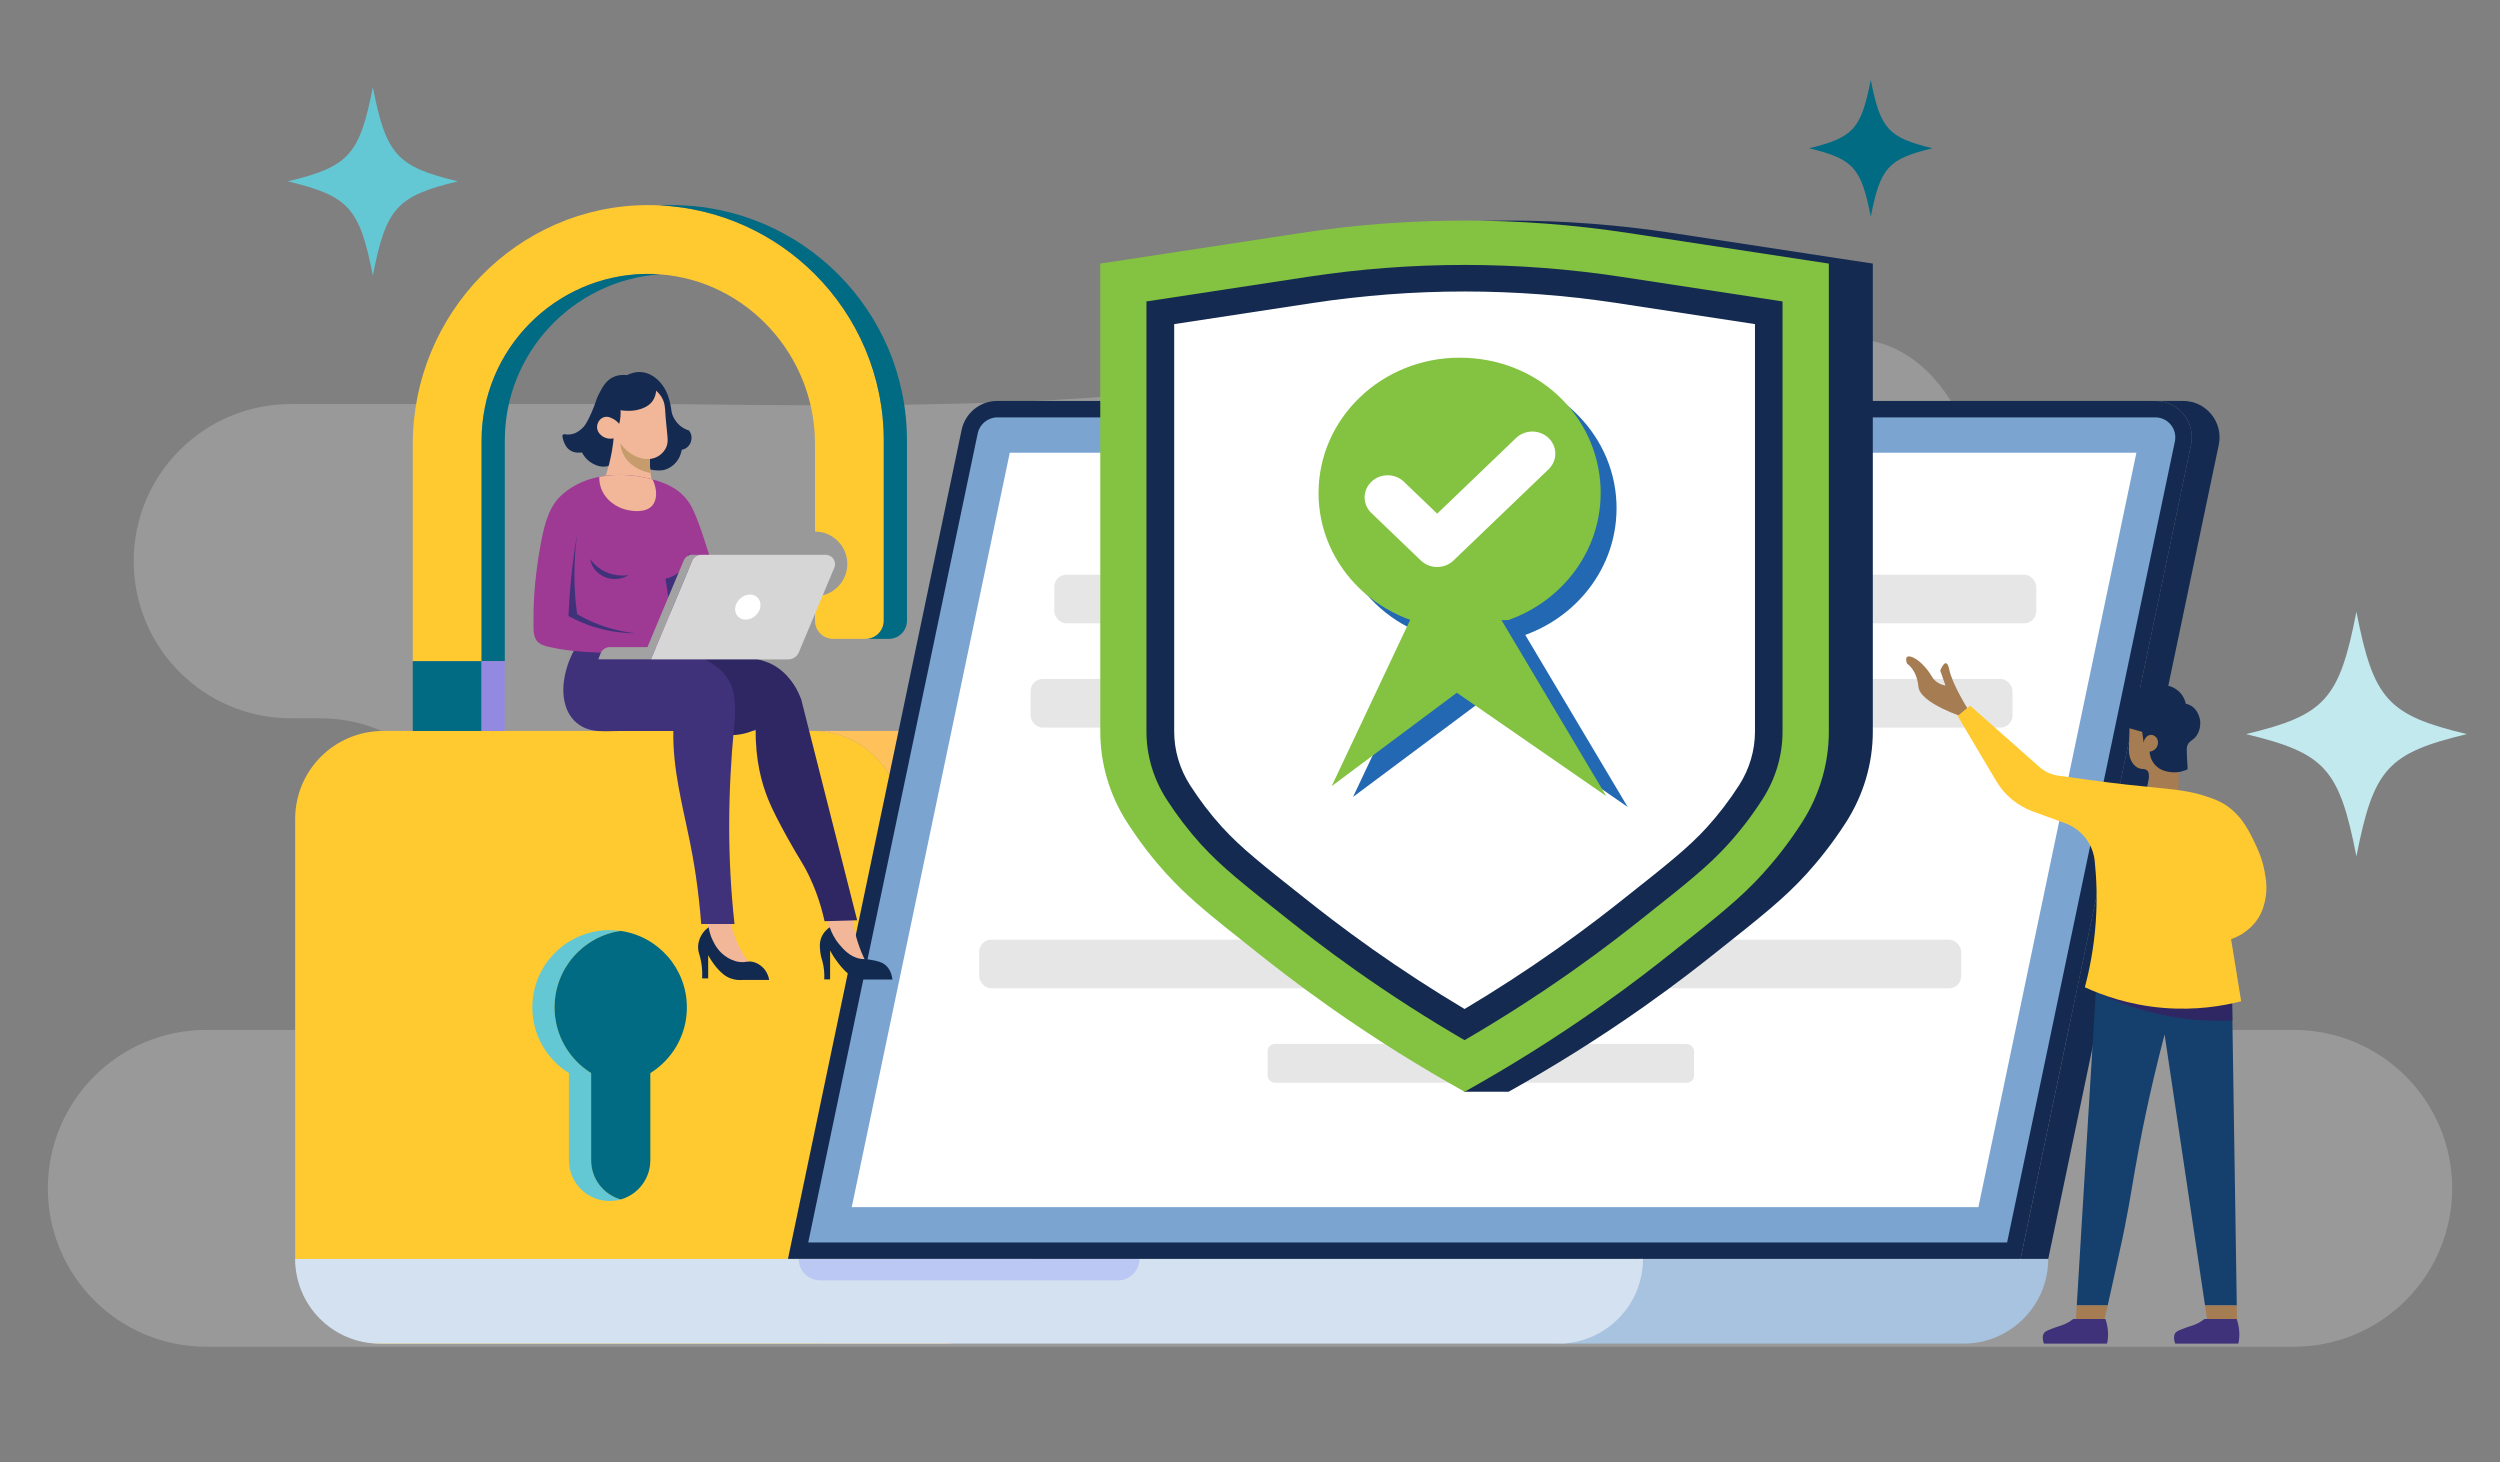 <?xml version="1.0" encoding="UTF-8"?>
<svg xmlns="http://www.w3.org/2000/svg" id="Layer_1" version="1.1" viewBox="0 0 977.82 572.01">
  <rect x="0" y="0" width="977.82" height="572.01" fill="#808080" stroke="none"/>
  <defs>
    <style>
      .st0 {
        fill: #ffc15a;
      }

      .st1 {
        fill: #2e2763;
      }

      .st2 {
        fill: #7ba4d1;
      }

      .st3 {
        fill: #d6d6d6;
      }

      .st4 {
        fill: #ffca30;
      }

      .st5 {
        fill: #2368b2;
      }

      .st6 {
        fill: #e6e6e6;
      }

      .st7 {
        fill: #a67c52;
      }

      .st8 {
        fill: #3f327a;
      }

      .st9 {
        fill: #a2a2a3;
      }

      .st10 {
        fill: #9489e0;
      }

      .st11 {
        fill: #d3e1f0;
      }

      .st12 {
        fill: #7a7dff;
        opacity: .25;
      }

      .st13 {
        opacity: .2;
      }

      .st13, .st14 {
        fill: #fff;
      }

      .st15 {
        fill: #a7c3e0;
      }

      .st16 {
        fill: #15406d;
      }

      .st17 {
        fill: #83c341;
      }

      .st18 {
        fill: #9e3a94;
      }

      .st19 {
        fill: #64c8d4;
      }

      .st20 {
        fill: #006b82;
      }

      .st21 {
        fill: #c69c6d;
      }

      .st22 {
        fill: #f2b699;
      }

      .st23 {
        fill: #122a4f;
      }

      .st24 {
        fill: #f2a222;
      }

      .st25 {
        fill: #142a50;
      }

      .st26 {
        fill: #c1e9ee;
      }
    </style>
  </defs>
  <g>
    <path class="st13" d="M566.48,219.49h0c0-33.94,27.51-61.45,61.45-61.45h76.5c34.22,0,50.93,80.55,50.93,46.33h20.39c0-34.22-18.57-71.99-52.79-71.99l-115.93,14.52c-34.22,0-14.83,12.13-14.83,46.35l-74.16-63.04c0,34.22-224.57,27.83-258.79,27.83H113.75c-33.94,0-61.45,27.51-61.45,61.45h0c0,33.94,27.51,61.45,61.45,61.45h11.44c33.66,0,60.94,27.29,60.94,60.94h0c0,33.66-27.29,60.95-60.94,60.95h-44.52c-34.22,0-61.96,27.74-61.96,61.96h0c0,34.22,27.74,61.96,61.96,61.96h816.48c34.22,0,61.96-27.74,61.96-61.96h0c0-34.22-27.74-61.96-61.96-61.96h-78.79c-33.66,0-60.94-27.29-60.94-60.94h0c0-33.66-27.29-60.95-60.94-60.95h-68.54c-33.94,0-61.45-27.51-61.45-61.45Z"></path>
    <path class="st26" d="M964.86,287.13c-31.02,7.45-36.47,13.49-43.2,47.82-6.73-34.33-12.18-40.37-43.2-47.82,31.02-7.45,36.47-13.49,43.2-47.82,6.73,34.33,12.18,40.37,43.2,47.82Z"></path>
    <path class="st19" d="M179.08,70.93c-23.88,5.73-28.07,10.38-33.25,36.81-5.18-26.43-9.38-31.08-33.25-36.81,23.88-5.73,28.07-10.38,33.25-36.81,5.18,26.43,9.38,31.08,33.25,36.81Z"></path>
    <path class="st20" d="M755.87,57.99c-17.35,4.17-20.4,7.54-24.16,26.75-3.76-19.2-6.82-22.58-24.16-26.75,17.35-4.17,20.4-7.54,24.16-26.75,3.76,19.2,6.82,22.58,24.16,26.75Z"></path>
  </g>
  <g>
    <path class="st4" d="M345.66,172.33v70.45c0,3.92-3.18,7.1-7.1,7.1h-12.7c-3.92,0-7.1-3.18-7.1-7.1v-9.55c6.98,0,12.65-5.66,12.65-12.65s-5.68-12.67-12.65-12.67v-34.42c0-34.59-26.84-63.79-60.72-66.18-1.85-.14-3.74-.19-5.63-.16-35.43.62-64.06,29.62-64.06,65.19v86.28h-26.9v-84.91c0-50.98,40.84-93.33,91.84-93.49,1.61,0,3.23.03,4.82.12,23.62,1.15,44.89,11.2,60.57,26.86,16.67,16.67,26.98,39.71,26.98,65.14Z"></path>
    <path class="st4" d="M352.43,320.29v170.85c0,18.99-15.4,34.39-34.39,34.39h-168.21c-18.99,0-34.38-15.4-34.38-34.39v-170.85c0-18.99,15.38-34.39,34.38-34.39h168.21c18.99,0,34.39,15.4,34.39,34.39Z"></path>
    <path class="st0" d="M403.21,320.29v170.85c0,18.99-15.4,34.39-34.39,34.39h-50.78c18.99,0,34.39-15.4,34.39-34.39v-170.85c0-18.99-15.4-34.39-34.39-34.39h50.78c18.99,0,34.39,15.4,34.39,34.39Z"></path>
    <path class="st19" d="M242.8,469.15c-1.38.39-2.85.6-4.36.6-8.81,0-15.92-7.13-15.92-15.92v-34.1c-8.59-5.33-14.31-14.85-14.31-25.71,0-16.68,13.54-30.22,30.24-30.22,1.47,0,2.93.11,4.36.31-14.64,2.11-25.88,14.7-25.88,29.91,0,10.85,5.72,20.37,14.31,25.71v34.1c0,7.29,4.89,13.43,11.57,15.32Z"></path>
    <path class="st20" d="M268.66,394.02c0,10.85-5.72,20.36-14.3,25.69v34.11c0,7.27-4.88,13.41-11.57,15.32-6.68-1.89-11.57-8.03-11.57-15.32v-34.1c-8.59-5.33-14.31-14.85-14.31-25.71,0-15.21,11.24-27.8,25.88-29.91,14.62,2.11,25.86,14.7,25.86,29.91Z"></path>
    <path class="st20" d="M258.04,107.3c-33.82,2.37-60.6,30.62-60.6,65.03v86.28h-9.09v-86.28c0-35.57,28.62-64.57,64.06-65.19,1.89-.03,3.78.02,5.63.16Z"></path>
    <rect class="st20" x="161.45" y="258.61" width="26.9" height="27.29"></rect>
    <path class="st20" d="M354.75,172.33v70.45c0,3.92-3.18,7.1-7.1,7.1h-9.09c3.92,0,7.1-3.18,7.1-7.1v-70.45c0-25.43-10.31-48.47-26.98-65.14-15.68-15.66-36.95-25.71-60.57-26.86,1.41-.08,2.84-.12,4.26-.12,25.54-.06,48.66,10.27,65.39,26.98,16.67,16.67,26.98,39.71,26.98,65.14Z"></path>
    <rect class="st10" x="188.35" y="258.61" width="9.09" height="27.29"></rect>
  </g>
  <g>
    <path class="st25" d="M843,156.81h-452.91c-6.76,0-12.58,4.73-13.98,11.35l-67.92,324.25h482.09l62.1-296.52,4.59-21.88c1.86-8.86-4.9-17.19-13.96-17.19Z"></path>
    <path class="st2" d="M316.12,485.96l66.3-316.48c.76-3.6,3.99-6.23,7.67-6.23h452.91c2.37,0,4.59,1.05,6.08,2.89,1.49,1.83,2.06,4.21,1.58,6.53l-4.59,21.89-61.03,291.4h-468.92Z"></path>
    <path class="st25" d="M867.82,174l-4.59,21.88-62.1,296.52h-10.85l62.1-296.52,4.59-21.88c1.86-8.86-4.9-17.19-13.96-17.19h10.85c9.07,0,15.82,8.32,13.96,17.19Z"></path>
    <polygon class="st14" points="835.61 177.07 831.67 195.88 773.81 472.14 333.14 472.14 391.01 195.88 394.95 177.07 835.61 177.07"></polygon>
    <path class="st15" d="M801.11,492.41c0,9.14-3.7,17.43-9.71,23.41-5.99,6.01-14.26,9.71-23.41,9.71h-160.16c9.14,0,17.43-3.7,23.41-9.71,6.01-5.99,9.71-14.28,9.71-23.41h160.16Z"></path>
    <path class="st11" d="M642.62,492.41c0,9.14-3.7,17.43-9.71,23.41-5.99,6.01-14.28,9.71-23.41,9.71H148.57c-18.29,0-33.12-14.83-33.12-33.12h527.17Z"></path>
    <path class="st12" d="M445.65,492.41c0,2.31-.94,4.4-2.45,5.92-1.51,1.52-3.61,2.45-5.92,2.45h-116.49c-4.62,0-8.37-3.75-8.37-8.37h133.24Z"></path>
    <path class="st14" d="M658.81,365.59h-144.99c-5.02,0-8.23-4.07-7.18-9.08l2.41-11.5c1.05-5.02,5.97-9.08,10.99-9.08h144.99c5.02,0,8.23,4.07,7.18,9.08l-2.41,11.5c-1.05,5.02-5.97,9.08-10.99,9.08Z"></path>
  </g>
  <g>
    <g>
      <path class="st25" d="M245.27,146.71c1.04-.53,3.12-1.4,5.71-1.16,4.66.44,7.4,4.15,8.16,5.16,2.03,2.74,2.73,5.92,3.06,7.41.54,2.43.28,3.18,1.16,4.96.34.69,1.45,2.88,3.94,4.35.86.51,1.65.79,2.2.95.29.38.73,1.08.91,2.04.29,1.61-.29,3.43-1.63,4.53-.77.63-1.59.87-2.13.97-.15.92-.64,3.24-2.58,5.28-.6.64-1.81,1.73-3.58,2.38-.59.22-3.09,1.06-8.2-.45-5.85-1.73-6.08-3.88-8.97-3.53-3.05.36-3.51,2.84-7,2.92-2.29.06-4.07-.96-4.76-1.36-2.38-1.39-3.52-3.37-3.94-4.21-.57.1-2.99.46-4.96-1.05-1.35-1.03-1.88-2.48-2.21-3.36-.25-.67-.39-1.31-.48-1.85-.08-.51.37-.95.88-.85.57.11,1.27.17,2.04.09,2.37-.24,3.93-1.6,4.72-2.31.96-.86,1.89-2,3.74-6.22,2-4.57,1.58-4.76,2.92-7.34,1.39-2.65,2.66-5.09,5.37-6.46,2.17-1.09,4.34-1.04,5.64-.88Z"></path>
      <path class="st22" d="M256.65,152.83c1.79,1.59,2.57,3.15,2.95,4.32.64,1.95.56,4.13.75,6.15.22,2.24.44,4.48.65,6.72.1,1.06.21,2.14.07,3.2-.32,2.45-2.21,4.67-4.43,5.64-4.55,1.99-9.73-.5-12.8-3.94-1.84-2.05-2.69-4.18-3.1-5.44.45-.84.9-1.85,1.27-3.05.74-2.41.8-4.55.7-6.05.01.24,2.79.31,3.05.31,1.02,0,2.03-.05,3.04-.25,2.15-.42,4.63-1.39,6.06-3.1,1.41-1.7,1.71-3.61,1.78-4.5Z"></path>
      <path class="st22" d="M242.96,166.99c-.34-.65-1.15-1.97-2.72-2.91-.92-.55-2.53-1.5-4.22-.84-1.55.6-2.56,2.32-2.49,3.99.1,2.16,1.98,3.34,2.35,3.56,1.85,1.16,4.36,1.03,6.52-.23.19-1.19.38-2.38.56-3.56Z"></path>
      <path class="st22" d="M240.19,169.34c-.16,2.34-.45,4.87-.94,7.55-1.13,6.2-2.97,11.45-4.83,15.62,3.37.95,7.8,1.83,13.04,1.92,3.45.06,6.52-.24,9.1-.66-.7-1.92-1.38-4.22-1.83-6.85-.81-4.71-.63-8.8-.23-11.82-4.77-1.92-9.54-3.85-14.31-5.77Z"></path>
      <path class="st21" d="M254.45,185.05c-4.99-1.04-9-3.75-10.8-7.64-.42-.91-.89-2.25-1.01-4.02.34.5.74,1.02,1.2,1.53,2.52,2.82,6.47,5,10.32,4.59-.03,1.69.04,3.55.29,5.54Z"></path>
    </g>
    <path class="st22" d="M324,357.73v10.15c.93,1.59,2.76,4.23,5.95,6.48,3.9,2.75,7.77,3.46,9.69,3.67-1.22-2.17-2.46-4.75-3.54-7.75-1.81-5.02-2.57-9.58-2.87-13.16-3.07.2-6.15.4-9.22.6Z"></path>
    <path class="st23" d="M324.55,362.68c-.84.57-2.34,1.78-3.22,3.81-.89,2.08-.69,4.01-.51,5.74.25,2.36.79,2.96,1.24,5.51.39,2.23.39,4.1.32,5.33h2.3v-11.31c1.08,2.07,2.2,3.67,3.07,4.78,1.73,2.22,3.32,4.21,6.06,5.51,1.34.64,2.56.92,3.4,1.06h11.85c-.16-1.37-.71-4.02-2.85-5.74-1.42-1.15-3.03-1.46-5.42-1.93-2.71-.53-3-.14-4.69-.51-3.82-.84-6.27-3.71-7.76-5.47-1.97-2.32-3.13-4.75-3.81-6.8Z"></path>
    <path class="st1" d="M265.12,257.08c11.04-1.69,19.9-1.07,25.8-.23,7.4,1.06,10.62,2.54,13.01,4.16,5.8,3.92,8.38,9.61,9.47,12.63,7.29,28.77,14.57,57.54,21.86,86.31-4.25.12-8.5.24-12.75.36-1.7-7.72-4.08-13.57-5.96-17.52-2.62-5.5-4.22-7.17-8.7-15.37-2.71-4.96-5.59-10.22-7.63-15.37-2.24-5.66-4.79-14.52-4.65-26.69-1.44.66-3.11,1.26-5,1.67-7.91,1.69-14.64-1.11-17.64-2.62-2.6-9.11-5.21-18.21-7.81-27.32Z"></path>
    <path class="st22" d="M277.11,358.99c-.2,2.38-.4,4.77-.6,7.15.39,1.41,1.77,5.68,6.01,8.88,5.05,3.82,10.55,3.4,11.82,3.27-1.29-1.53-2.62-3.35-3.87-5.48-3.22-5.45-4.59-10.69-5.21-14.5-2.72.22-5.43.45-8.15.67Z"></path>
    <path class="st23" d="M277.18,362.67c-.59.42-1.44,1.11-2.22,2.16-.34.46-1.7,2.37-1.9,5.07-.13,1.84.35,2.88.82,4.68.48,1.87.94,4.58.75,8.11h2.36c.03-6.15.03-8.96,0-9.06,0,0,0,0,0,0,.03-.02,1.62,3.11,4.02,5.63,1.12,1.17,2.52,2.61,4.81,3.44,1.77.64,3.36.66,4.38.59h10.64c-.12-.8-.5-2.57-1.9-4.25-.49-.59-1.94-2.17-4.29-2.78-2.16-.56-2.81.3-5.33,0-2.47-.29-4.24-1.38-5.1-1.93-3.2-2.03-4.65-4.88-5.4-6.41-1.01-2.06-1.44-3.94-1.64-5.23Z"></path>
    <path class="st8" d="M287.29,361.4h-13.03c-1.06-13.88-2.96-25.01-4.53-32.68-2.92-14.32-6.64-28.05-6.37-42.8h-21.4c-3.34,0-6.72.34-10.03-.26-5.3-.95-9.13-4.5-10.71-9.63-1.55-5.03-.91-10.26.59-15.2,1.15-3.8,2.75-6.69,3.95-8.55,0,0,31.46,0,31.46,0,8.98,1.59,22.08,4.88,27.37,13.07,3.52,5.45,3.14,12.6,2.55,18.79-2.47,25.88-2.72,51.34.15,77.26Z"></path>
    <path class="st18" d="M251.24,255.08c-12.05.35-24.53.64-36.36-2.02-1.35-.3-2.71-.66-3.85-1.43-2.78-1.89-2.32-5.69-2.36-8.62-.05-3.3.04-6.61.25-9.91.41-6.6,1.28-13.16,2.45-19.67,1.16-6.42,2.8-14.36,7.57-19.09,3.69-3.66,8.48-6.15,13.5-7.41,8.11-2.04,17.09-1.33,24.99,1.23,6.19,2,10.9,5.26,13.67,11.28,3.22,7.01,5.24,14.78,7.75,22.07,2.61,7.58,5.24,15.15,7.88,22.72l-35.48,10.85Z"></path>
    <path class="st8" d="M225.73,209.1c-.93,5.38-1.75,11.14-2.36,17.25-.51,5.09-.84,9.95-1.03,14.58,1.68.93,3.53,1.84,5.54,2.67,7.83,3.23,15.16,4.06,20.74,4.11-4.05-.44-9.18-1.42-14.78-3.59-3.11-1.21-5.82-2.57-8.11-3.9-.42-3.05-.75-6.3-.92-9.75-.41-7.99.07-15.19.92-21.35Z"></path>
    <path class="st8" d="M230.84,218.65c.83,1.17,2.19,2.75,4.25,4.07,4.53,2.89,9.26,2.45,10.82,2.24-.6.36-4.17,2.39-8.4,1.08-1.05-.33-3.78-1.37-5.49-4.18-.75-1.24-1.06-2.43-1.19-3.21Z"></path>
    <path class="st22" d="M255.15,197.71c-2.7,3.16-8.37,2.05-9.59,1.81-4.51-.88-9.15-4.17-10.66-9.18-.42-1.41-.53-2.73-.5-3.84,6.82-1.33,14.14-.82,20.83,1.01,1.94,4.01,1.81,7.98-.09,10.2Z"></path>
    <path class="st8" d="M269.6,214.19c.02.83.06,5.98-3.95,9.52-2,1.76-4.16,2.39-5.37,2.63,1.11,7.22,2.23,14.45,3.34,21.67,1.32-.27,2.63-.54,3.95-.81.58-5.65,1.06-11.52,1.42-17.62.31-5.29.51-10.42.61-15.39Z"></path>
    <g>
      <path class="st9" d="M274.15,216.99c-1.47,0-2.78.89-3.36,2.23l-14.19,33.88-2.01,4.79h-20.58l.85-2.23c.57-1.53,2.03-2.56,3.67-2.56h14.7l14.19-33.88c.57-1.35,1.88-2.23,3.36-2.23h3.37Z"></path>
      <path class="st3" d="M326.32,222.04l-13.88,33.12c-.7,1.66-2.33,2.75-4.14,2.75h-53.71l2.01-4.79,14.19-33.88c.57-1.35,1.88-2.23,3.36-2.23h48.82c2.6,0,4.36,2.65,3.36,5.04Z"></path>
    </g>
    <path class="st14" d="M297.38,237.45c-.47,2.7-3.04,4.89-5.74,4.89s-4.51-2.19-4.04-4.89c.47-2.7,3.04-4.89,5.74-4.89s4.51,2.19,4.04,4.89Z"></path>
  </g>
  <path class="st16" d="M812.28,510.6h12.1c1.35-5.85,2.83-12.97,4.6-20.86,3.12-13.92,4.56-23.44,6.03-31.95,2.16-12.54,5.7-30.61,11.62-53.18,5.27,35.33,10.54,70.66,15.82,105.99h12.42c-.62-40.4-1.24-80.79-1.87-121.19l-52.51-13.85c-2.73,45.02-5.47,90.03-8.21,135.04Z"></path>
  <path class="st1" d="M819.74,387.81c.52.27,1.04.54,1.57.8,19.59,9.64,38.59,11.1,51.84,10.56-.05-3.25-.1-6.51-.15-9.76l-52.51-13.85c-.25,4.09-.5,8.17-.74,12.26Z"></path>
  <path class="st7" d="M852.14,311.74c0-4.92,0-9.84,0-14.76-.57.16-3.51.95-5.43-.59-2.34-1.88-2.66-6.79.73-10.92-4.85-.95-9.71-1.9-14.56-2.85.11,3.56-.18,7.1-.22,10.66-.02,1.93.53,4,1.73,5.54.75.95,1.81,1.69,3,1.89.8.14,1.66-.01,2.33.56.41.35.64.87.73,1.39.14.77-.06,7.78-.21,7.76,3.97.44,7.94.88,11.92,1.32Z"></path>
  <path class="st7" d="M862.44,510.6c.46,3.1.93,6.2,1.39,9.3h11.17c-.05-3.1-.1-6.2-.14-9.3h-12.42Z"></path>
  <path class="st7" d="M811.77,519c3.2,0,7.16.42,10.36.42.73-2.45,1.47-5.43,2.25-8.83h-12.1c-.17,2.8-.34,5.6-.51,8.41Z"></path>
  <path class="st8" d="M850.8,525.53h24.66c1.24-4.86-.64-9.63-.64-9.63h-12.59c-.63.5-1.63,1.21-2.95,1.84-1.55.74-2.49.89-4,1.44-2.64.96-3.97,1.43-4.49,2.24-.28.44-.89,1.68,0,4.11Z"></path>
  <path class="st8" d="M799.46,525.53h24.66c1.24-4.86-.64-9.63-.64-9.63h-12.59c-.63.5-1.63,1.21-2.95,1.84-1.55.74-2.49.89-4,1.44-2.64.96-3.97,1.43-4.49,2.24-.28.44-.89,1.68,0,4.11Z"></path>
  <path class="st25" d="M829.28,282.48c.47,1.01,1.38,1.6,2.15,1.95,2.14.61,4.29,1.22,6.44,1.83.19,1.39.37,2.79.56,4.18.27-1.77,1.56-2.99,2.89-3.02,1.22-.02,2.03.99,2.13,1.11.92,1.19.72,2.92-.1,4.03-.89,1.21-2.3,1.4-2.59,1.43.06.87.34,3.18,2.12,5.16,2.08,2.34,4.85,2.68,6.16,2.85,3.08.39,5.52-.59,6.62-1.12-.08-1.1-.18-2.62-.27-4.44-.17-3.8-.07-4.32.13-4.83.82-2.08,2.32-1.82,3.77-4.11,1.56-2.46,1.3-5.1,1.26-5.49-.05-.43-.56-4.43-3.9-6.16-.62-.32-1.21-.5-1.74-.6-.11-.57-.28-1.16-.54-1.76-1.11-2.61-3.14-3.86-3.75-4.23-1.94-1.17-3.78-1.29-4.97-1.37-1.73-.11-2.98.14-5.35.64-2.21.46-3.32.69-4.64,1.24-1.71.72-5.16,2.18-6.14,5.17-.1.32.03.02-.3,3.47-.23,2.45-.36,3.19.05,4.06Z"></path>
  <path class="st24" d="M868.31,327.6l4.32,39.69c1.11-.39,2.96-1.13,4.94-2.44l-9.25-37.25Z"></path>
  <rect class="st6" x="412.36" y="224.77" width="384.08" height="19.03" rx="4.75" ry="4.75"></rect>
  <rect class="st6" x="403.09" y="265.56" width="384.08" height="19.03" rx="4.75" ry="4.75"></rect>
  <rect class="st6" x="495.79" y="408.32" width="166.79" height="15.18" rx="2.8" ry="2.8"></rect>
  <rect class="st6" x="382.99" y="367.53" width="384.08" height="19.03" rx="4.75" ry="4.75"></rect>
  <path class="st7" d="M768.31,280.6s-17.39-5.45-17.98-12.07c-.59-6.62-4.42-8.96-4.42-8.96,0,0-1.47-3.5,1.47-2.73s6.48,4.67,8.25,7.79,5.31,3.5,5.31,3.5l-2.06-5.84s2.36-6.23,3.54-.39c1.18,5.84,7.37,15.58,7.37,15.58l-1.47,3.12Z"></path>
  <path class="st4" d="M770.56,275.99c-2.82,2.33-2.07,1.71-4.89,4.04,5.05,8.51,10.1,17.02,15.15,25.52,3.24,5.47,8.28,9.64,14.25,11.82,4.23,1.54,8.46,3.08,12.69,4.63,6.34,2.31,10.84,8.03,11.54,14.74.74,7.05,1.03,15.13.4,24.01-.7,9.8-2.38,18.36-4.26,25.4,6.59,3.03,17.11,6.92,30.57,8.06,12.98,1.09,23.65-.8,30.57-2.59-1.32-8.11-2.64-16.22-3.95-24.33,2.2-.77,7.23-2.89,10.54-8.06,1.93-3,2.52-5.87,2.84-7.45.89-4.48.27-8.02-.3-11.1-.98-5.25-2.76-8.89-4.66-12.77-2.44-4.98-4.33-7.27-4.92-7.96-.9-1.06-2.49-2.91-5.07-4.71-2.74-1.92-5.11-2.72-8.16-3.75-3.63-1.23-6.61-1.76-8.77-2.13-2.09-.36-3.62-.52-5.37-.71-8.41-.89-12.61-1.34-12.98-1.37-4.39-.38-12.94-1.38-30.82-3.92-2.71-.38-5.24-1.56-7.29-3.37-9.03-8-18.07-16-27.1-23.99Z"></path>
  <g>
    <g>
      <path class="st25" d="M732.51,103.09v183.04c0,12.53-3.65,24.83-10.49,35.52-5.52,8.57-10.94,15.2-15.43,20.15-8.71,9.58-17.76,16.73-35.86,31.08-5.54,4.4-14.86,11.75-27.65,20.78-18.37,12.95-36.2,23.95-53.05,33.36h-17.21l-37.02-34.19c-12.2-8.64-21.11-15.68-26.49-19.95-10.53-8.33-18.01-14.26-24.12-19.6-4.4-3.89-8.12-7.48-11.74-11.48-.11-.11-.18-.2-.3-.31-4.42-4.9-9.73-11.44-15.14-19.84-6.86-10.7-10.49-22.99-10.49-35.52V103.09l78.44-11.97c42.42-6.47,85.64-6.47,128.09,0l63.99,9.78,14.45,2.19Z"></path>
      <path class="st17" d="M715.31,103.1v183.03c0,12.55-3.64,24.84-10.48,35.52-5.5,8.58-10.93,15.21-15.42,20.15-8.71,9.58-17.76,16.74-35.87,31.09-5.53,4.38-14.85,11.75-27.65,20.77-18.36,12.95-36.2,23.96-53.05,33.35-16.85-9.39-34.71-20.41-53.05-33.35-12.79-9.02-22.11-16.39-27.65-20.77-10.53-8.34-18.01-14.25-24.13-19.61-4.4-3.87-8.11-7.48-11.75-11.48-.1-.1-.18-.19-.28-.3-4.44-4.89-9.75-11.45-15.15-19.85-6.85-10.68-10.48-22.97-10.48-35.52V103.1l78.46-11.97c42.42-6.47,85.63-6.47,128.07,0l63.99,9.77,14.46,2.2Z"></path>
      <path class="st25" d="M572.83,406.84c-14.49-8.42-28.69-17.53-42.34-27.16-12.56-8.86-21.86-16.22-26.86-20.18-17.26-13.66-25.95-20.54-33.66-29.01-.15-.17-.31-.34-.47-.51-4.79-5.3-9.25-11.17-13.28-17.43-5.1-7.96-7.81-17.1-7.81-26.42V117.9l63.2-9.64c20.18-3.08,40.77-4.64,61.2-4.64s41.02,1.56,61.2,4.64l63.2,9.64v168.22c0,9.32-2.7,18.46-7.81,26.43-4.09,6.38-8.68,12.38-13.64,17.83-7.74,8.53-16.44,15.41-33.76,29.12-5,3.96-14.3,11.33-26.85,20.18-13.65,9.63-27.85,18.74-42.34,27.16Z"></path>
      <path class="st14" d="M572.83,394.65c-12.27-7.32-24.33-15.16-35.92-23.34-12.31-8.68-21.46-15.93-26.37-19.82-16.83-13.32-25.28-20-32.4-27.84-.12-.13-.3-.34-.51-.55-4.38-4.86-8.48-10.25-12.17-16-4.05-6.32-6.2-13.58-6.2-20.98V126.77l54.08-8.25c19.62-2.99,39.64-4.51,59.5-4.51s39.88,1.52,59.5,4.51l54.08,8.25v159.35c0,7.4-2.15,14.65-6.2,20.99-3.78,5.89-8.01,11.42-12.57,16.44-7.16,7.89-15.63,14.59-32.49,27.93-4.92,3.9-14.07,11.14-26.38,19.82-11.6,8.19-23.66,16.02-35.93,23.34Z"></path>
    </g>
    <g>
      <path class="st5" d="M632.25,196.8c-1.09-28.33-25.37-50.95-55.14-50.95s-55.17,23.7-55.17,52.94,24.7,52.94,55.17,52.94c3.89,0,7.7-.39,11.36-1.12,25.02-5.04,43.81-26.32,43.81-51.83,0-.67-.01-1.34-.04-1.99Z"></path>
      <g>
        <path class="st17" d="M626.06,192.83c0,25.5-18.8,46.79-43.81,51.83-3.66.73-7.47,1.12-11.36,1.12-30.47,0-55.17-23.71-55.17-52.94s24.7-52.94,55.17-52.94,54.05,22.62,55.14,50.95c.02.66.04,1.33.04,1.99Z"></path>
        <path class="st14" d="M605.7,171.33c-3.52-3.38-9.22-3.38-12.74,0l-30.83,29.58-13.01-12.48c-3.52-3.38-9.22-3.38-12.74,0-3.52,3.38-3.52,8.85,0,12.22l19.37,18.59c1.69,1.62,3.98,2.53,6.37,2.53s4.68-.91,6.37-2.53l37.2-35.69c3.52-3.38,3.52-8.85,0-12.22Z"></path>
      </g>
    </g>
    <polygon class="st5" points="561.85 242.55 529.21 311.7 578.16 275.17 636.63 315.62 593.12 242.55 561.85 242.55"></polygon>
    <polygon class="st17" points="553.49 238.33 520.86 307.48 569.81 270.95 628.27 311.39 584.76 238.33 553.49 238.33"></polygon>
  </g>
</svg>
